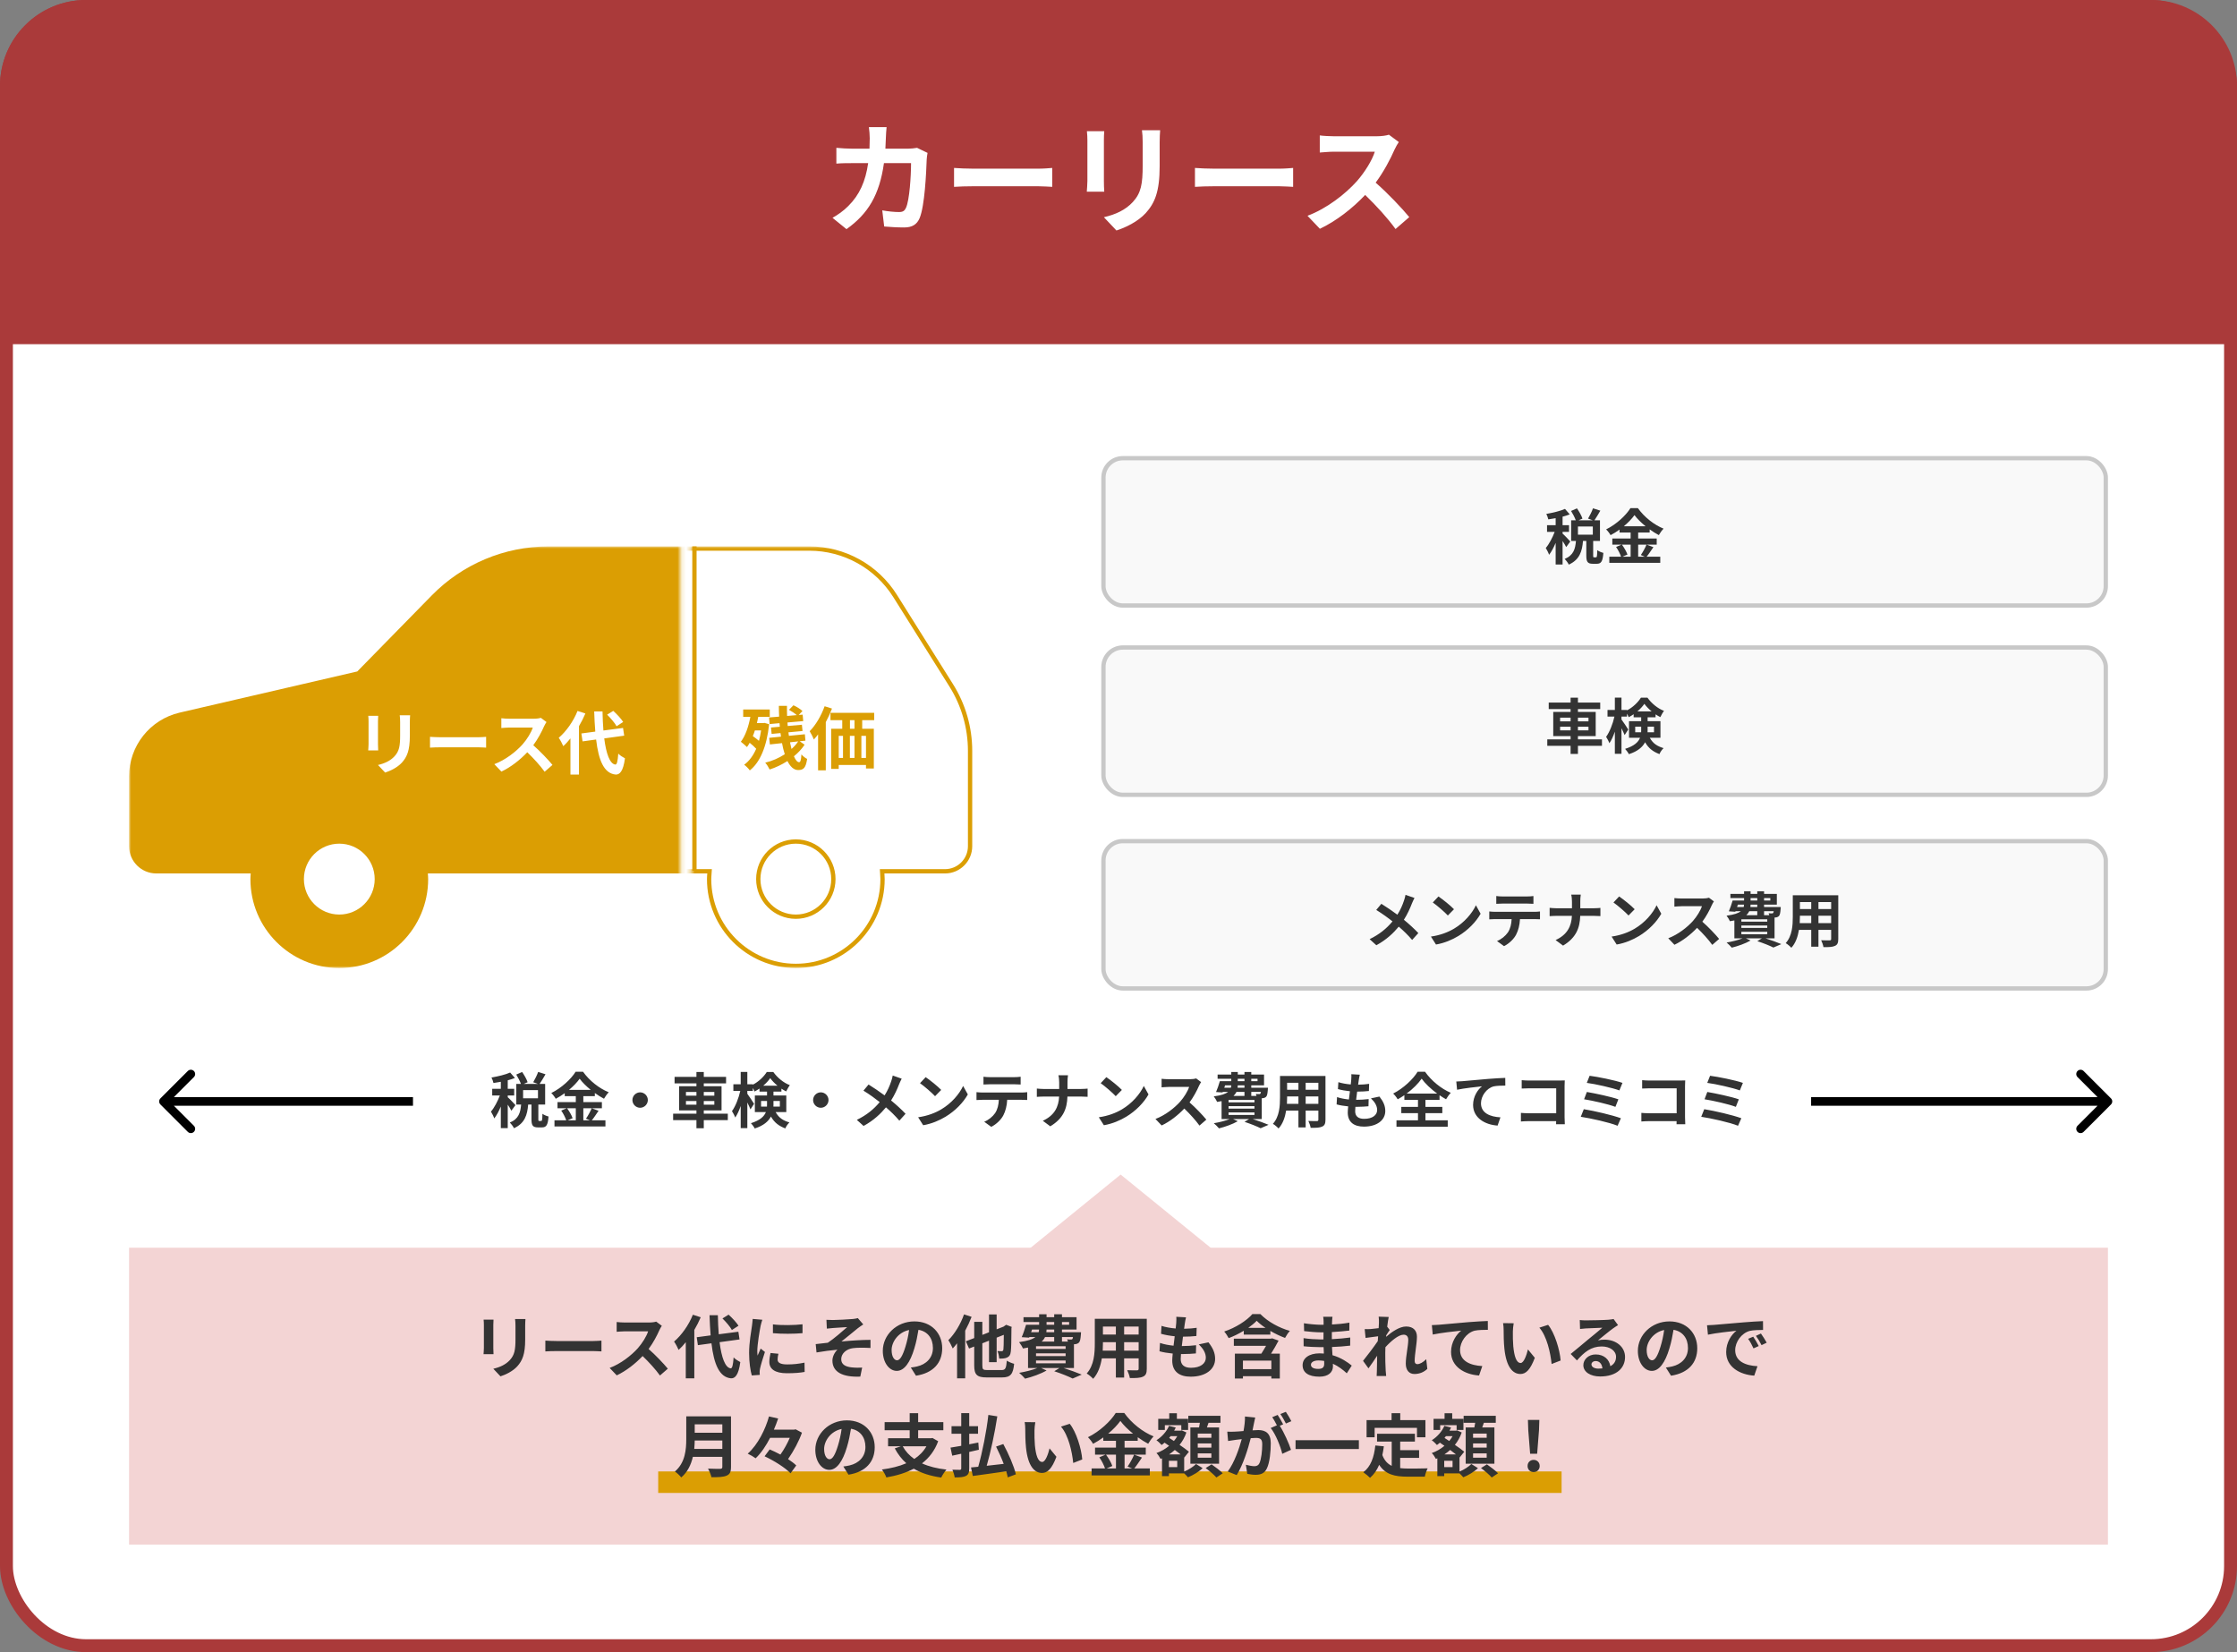 <?xml version="1.0" encoding="UTF-8"?> <svg xmlns="http://www.w3.org/2000/svg" width="520" height="384" viewBox="0 0 520 384" fill="none"><rect x="0" y="0" width="520" height="384" fill="#808080" stroke="none"/><rect x="1.5" y="1.5" width="517" height="381" rx="18.5" fill="white" stroke="#AA3A3A" stroke-width="3"></rect><path d="M0 20C0 8.954 8.954 0 20 0H500C511.046 0 520 8.954 520 20V80H0V20Z" fill="#AA3A3A"></path><path d="M206.093 29.544C206.009 30.188 205.953 31.364 205.925 32.036C205.897 32.904 205.869 33.744 205.813 34.556H211.077C211.777 34.556 212.505 34.472 213.177 34.36L215.613 35.536C215.529 35.984 215.417 36.712 215.417 37.02C215.305 40.044 214.969 47.856 213.765 50.712C213.149 52.14 212.085 52.868 210.153 52.868C208.557 52.868 206.877 52.756 205.533 52.644L205.085 48.892C206.457 49.144 207.913 49.284 209.005 49.284C209.901 49.284 210.293 48.976 210.601 48.304C211.413 46.54 211.777 40.94 211.777 37.916H205.477C204.441 45.308 201.781 49.704 196.769 53.26L193.521 50.628C194.669 49.984 196.069 49.032 197.189 47.884C199.793 45.308 201.193 42.172 201.809 37.916H198.113C197.161 37.916 195.621 37.916 194.417 38.028V34.36C195.593 34.472 197.049 34.556 198.113 34.556H202.117C202.145 33.772 202.173 32.96 202.173 32.12C202.173 31.504 202.089 30.216 201.977 29.544H206.093ZM221.773 39.036C222.781 39.12 224.825 39.204 226.281 39.204H241.317C242.633 39.204 243.865 39.092 244.593 39.036V43.432C243.921 43.404 242.493 43.292 241.317 43.292H226.281C224.685 43.292 222.809 43.348 221.773 43.432V39.036ZM269.681 30.272C269.625 31.056 269.569 31.952 269.569 33.072V38.616C269.569 44.636 268.393 47.24 266.321 49.536C264.473 51.552 261.561 52.924 259.517 53.568L256.605 50.488C259.377 49.844 261.645 48.78 263.325 46.96C265.257 44.86 265.621 42.76 265.621 38.392V33.072C265.621 31.952 265.565 31.056 265.453 30.272H269.681ZM256.689 30.496C256.633 31.14 256.605 31.756 256.605 32.652V42.116C256.605 42.816 256.633 43.908 256.689 44.552H252.629C252.657 44.02 252.769 42.928 252.769 42.088V32.652C252.769 32.12 252.741 31.14 252.657 30.496H256.689ZM277.773 39.036C278.781 39.12 280.825 39.204 282.281 39.204H297.317C298.633 39.204 299.865 39.092 300.593 39.036V43.432C299.921 43.404 298.493 43.292 297.317 43.292H282.281C280.685 43.292 278.809 43.348 277.773 43.432V39.036ZM325.155 33.016C324.931 33.324 324.427 34.192 324.175 34.752C323.223 36.936 321.655 39.932 319.779 42.452C322.551 44.86 325.939 48.444 327.591 50.46L324.399 53.232C322.579 50.712 319.975 47.856 317.343 45.308C314.375 48.444 310.651 51.356 306.815 53.176L303.931 50.152C308.439 48.472 312.779 45.056 315.411 42.116C317.259 40.016 318.967 37.244 319.583 35.256H310.091C308.915 35.256 307.375 35.424 306.787 35.452V31.476C307.543 31.588 309.251 31.672 310.091 31.672H319.975C321.179 31.672 322.299 31.504 322.859 31.308L325.155 33.016Z" fill="white"></path><path d="M490.707 256.707C491.098 256.317 491.098 255.683 490.707 255.293L484.343 248.929C483.953 248.538 483.32 248.538 482.929 248.929C482.539 249.319 482.539 249.953 482.929 250.343L488.586 256L482.929 261.657C482.539 262.047 482.539 262.681 482.929 263.071C483.32 263.462 483.953 263.462 484.343 263.071L490.707 256.707ZM218.168 256V257H490V256V255H218.168V256Z" fill="black"></path><path d="M37.293 255.293C36.902 255.683 36.902 256.317 37.293 256.707L43.657 263.071C44.047 263.462 44.68 263.462 45.071 263.071C45.461 262.681 45.461 262.047 45.071 261.657L39.414 256L45.071 250.343C45.461 249.953 45.461 249.319 45.071 248.929C44.68 248.538 44.047 248.538 43.657 248.929L37.293 255.293ZM211.51 256L211.51 255L38 255L38 256L38 257L211.51 257L211.51 256Z" fill="black"></path><rect x="96" y="244" width="325" height="24" fill="white"></rect><path d="M119.82 256.856L118.868 258.158C118.7 257.794 118.364 257.248 118.028 256.744V262.204H116.418V257.178C115.97 258.256 115.438 259.25 114.892 259.95C114.738 259.474 114.388 258.788 114.122 258.368C114.906 257.458 115.676 255.974 116.194 254.616H114.416V253.062H116.418V251.438C115.83 251.55 115.256 251.648 114.71 251.718C114.626 251.34 114.43 250.78 114.248 250.444C115.788 250.178 117.51 249.772 118.588 249.282L119.694 250.556C119.19 250.752 118.63 250.934 118.028 251.088V253.062H119.526V254.616H118.028V255.022C118.406 255.33 119.554 256.548 119.82 256.856ZM125.056 255.274V253.37H121.598V255.274H125.056ZM125.35 260.538H125.798C126.008 260.538 126.064 260.328 126.092 258.872C126.4 259.124 127.086 259.404 127.506 259.502C127.366 261.504 126.988 262.036 125.98 262.036H125.056C123.81 262.036 123.544 261.546 123.544 260.09V256.73H122.774C122.578 259.138 121.99 261.098 119.47 262.232C119.302 261.826 118.84 261.238 118.504 260.916C120.59 260.062 120.982 258.564 121.136 256.73H120.016V251.928H121.094C120.87 251.298 120.422 250.43 120.002 249.758L121.374 249.156C121.878 249.898 122.438 250.864 122.648 251.536L121.752 251.928H125.042L123.95 251.536C124.342 250.878 124.846 249.87 125.098 249.142L126.806 249.688C126.344 250.5 125.84 251.34 125.434 251.928H126.722V256.73H125.14V260.076C125.14 260.496 125.168 260.538 125.35 260.538ZM133.848 257.584H131.818C132.35 258.298 132.896 259.25 133.106 259.894L131.958 260.384H133.848V257.584ZM132.266 253.314H137.32C136.284 252.474 135.36 251.564 134.744 250.724C134.142 251.564 133.274 252.474 132.266 253.314ZM137.544 257.584L139.14 258.172C138.608 258.942 138.062 259.796 137.572 260.384H140.736V261.812H128.892V260.384H131.622C131.412 259.754 130.95 258.816 130.46 258.13L131.734 257.584H129.592V256.156H133.848V254.77H131.272V254.084C130.614 254.56 129.9 255.008 129.186 255.386C128.976 254.994 128.514 254.392 128.15 254.042C130.53 252.88 132.77 250.78 133.806 249.1H135.528C137.04 251.214 139.294 252.978 141.506 253.874C141.086 254.294 140.708 254.854 140.4 255.372C139.7 255.008 138.972 254.546 138.272 254.042V254.77H135.598V256.156H139.91V257.584H135.598V260.384H137.124L136.214 260.006C136.676 259.348 137.236 258.326 137.544 257.584ZM148.8 253.888C149.78 253.888 150.592 254.7 150.592 255.68C150.592 256.66 149.78 257.472 148.8 257.472C147.82 257.472 147.008 256.66 147.008 255.68C147.008 254.7 147.82 253.888 148.8 253.888ZM159.454 256.758H161.89V255.904H159.454V256.758ZM159.454 253.804V254.658H161.89V253.804H159.454ZM166.048 253.804H163.598V254.658H166.048V253.804ZM166.048 256.758V255.904H163.598V256.758H166.048ZM169.184 258.844V260.342H163.598V262.232H161.89V260.342H156.472V258.844H161.89V258.088H157.858V252.474H161.89V251.802H156.808V250.29H161.89V249.156H163.598V250.29H168.778V251.802H163.598V252.474H167.728V258.088H163.598V258.844H169.184ZM176.912 257.206H178.284C178.298 257.052 178.298 256.884 178.298 256.73V255.89H176.912V257.206ZM181.28 255.89H179.796V256.772C179.796 256.912 179.796 257.066 179.782 257.206H181.28V255.89ZM177.416 252.348H180.734C180.062 251.802 179.46 251.172 179.04 250.584C178.648 251.172 178.074 251.788 177.416 252.348ZM182.778 258.48H180.3C181.112 259.936 182.162 260.468 183.506 260.888C183.128 261.238 182.736 261.784 182.554 262.274C181.168 261.742 180.062 261.028 179.208 259.516C178.62 260.636 177.5 261.63 175.442 262.288C175.288 261.952 174.812 261.322 174.56 261.056C176.702 260.384 177.64 259.474 178.032 258.48H175.47V254.616H178.298V253.72H176.548V253.006C176.17 253.272 175.792 253.496 175.4 253.692C175.302 253.454 175.162 253.16 174.994 252.88V253.552H173.72V254.224C174.098 254.714 175.078 256.212 175.288 256.562L174.448 257.85C174.294 257.444 174.014 256.842 173.72 256.254V262.204H172.18V257.052C171.816 258.102 171.382 259.068 170.906 259.74C170.752 259.292 170.402 258.648 170.15 258.256C170.962 257.15 171.718 255.218 172.082 253.552H170.472V252.012H172.18V249.142H173.72V252.012H174.994V252.11C176.352 251.424 177.57 250.234 178.242 249.156H179.754C180.72 250.5 182.148 251.676 183.604 252.222C183.296 252.614 182.974 253.23 182.75 253.678C182.386 253.496 182.008 253.272 181.644 253.034V253.72H179.796V254.616H182.778V258.48ZM190.8 253.888C191.78 253.888 192.592 254.7 192.592 255.68C192.592 256.66 191.78 257.472 190.8 257.472C189.82 257.472 189.008 256.66 189.008 255.68C189.008 254.7 189.82 253.888 190.8 253.888ZM209.602 250.71C209.42 251.032 209.154 251.648 209.014 251.97C208.594 253.076 207.964 254.49 207.138 255.778C208.37 256.786 209.546 257.864 210.498 258.872L209.056 260.468C208.076 259.32 207.068 258.34 205.948 257.374C204.716 258.858 203.106 260.412 200.74 261.7L199.172 260.286C201.454 259.18 203.106 257.822 204.492 256.156C203.484 255.358 202.14 254.364 200.712 253.496L201.902 252.068C203.022 252.754 204.492 253.762 205.626 254.602C206.34 253.482 206.816 252.376 207.18 251.27C207.306 250.906 207.46 250.346 207.516 249.982L209.602 250.71ZM215.174 250.36C216.154 251.018 217.974 252.474 218.786 253.328L217.358 254.784C216.63 254 214.88 252.474 213.858 251.76L215.174 250.36ZM213.424 259.684C215.608 259.376 217.428 258.662 218.786 257.85C221.18 256.436 223 254.294 223.882 252.404L224.974 254.378C223.91 256.268 222.048 258.2 219.794 259.558C218.38 260.412 216.574 261.196 214.6 261.532L213.424 259.684ZM228.614 250.262C229.076 250.332 229.65 250.36 230.112 250.36H235.74C236.216 250.36 236.776 250.332 237.252 250.262V252.068C236.776 252.04 236.23 252.012 235.74 252.012H230.126C229.636 252.012 229.048 252.04 228.614 252.068V250.262ZM226.99 253.846C227.41 253.888 227.9 253.93 228.334 253.93H237.504C237.798 253.93 238.414 253.902 238.778 253.846V255.666C238.428 255.638 237.896 255.624 237.504 255.624H234.13C234.046 257.066 233.738 258.242 233.234 259.222C232.744 260.188 231.666 261.28 230.42 261.91L228.782 260.72C229.776 260.342 230.756 259.53 231.316 258.718C231.89 257.85 232.128 256.8 232.184 255.624H228.334C227.914 255.624 227.382 255.652 226.99 255.68V253.846ZM246.212 251.564C246.212 251.088 246.156 250.36 246.03 249.926H248.256C248.172 250.36 248.144 251.13 248.144 251.578V253.104H251.294C251.938 253.104 252.526 253.048 252.82 253.02V254.924C252.526 254.91 251.84 254.868 251.28 254.868H248.13C248.046 257.682 247.164 259.978 244.14 261.784L242.404 260.496C245.148 259.25 246.086 257.234 246.198 254.868H242.628C242.012 254.868 241.452 254.91 241.018 254.938V253.006C241.438 253.048 242.012 253.104 242.572 253.104H246.212V251.564ZM257.174 250.36C258.154 251.018 259.974 252.474 260.786 253.328L259.358 254.784C258.63 254 256.88 252.474 255.858 251.76L257.174 250.36ZM255.424 259.684C257.608 259.376 259.428 258.662 260.786 257.85C263.18 256.436 265 254.294 265.882 252.404L266.974 254.378C265.91 256.268 264.048 258.2 261.794 259.558C260.38 260.412 258.574 261.196 256.6 261.532L255.424 259.684ZM279.202 251.508C279.09 251.662 278.838 252.096 278.712 252.376C278.236 253.468 277.452 254.966 276.514 256.226C277.9 257.43 279.594 259.222 280.42 260.23L278.824 261.616C277.914 260.356 276.612 258.928 275.296 257.654C273.812 259.222 271.95 260.678 270.032 261.588L268.59 260.076C270.844 259.236 273.014 257.528 274.33 256.058C275.254 255.008 276.108 253.622 276.416 252.628H271.67C271.082 252.628 270.312 252.712 270.018 252.726V250.738C270.396 250.794 271.25 250.836 271.67 250.836H276.612C277.214 250.836 277.774 250.752 278.054 250.654L279.202 251.508ZM285.586 258.564V259.138H291.606V258.564H285.586ZM289.282 253.79H287.42C287.266 254.126 287.042 254.434 286.734 254.714H289.282V253.79ZM284.774 252.264L284.592 252.81H286.118C286.174 252.642 286.202 252.46 286.202 252.264H284.774ZM287.728 250.738V251.298H289.282V250.738H287.728ZM292.32 250.738H290.864V251.298H292.32V250.738ZM289.282 252.81V252.264H287.728C287.714 252.446 287.7 252.628 287.686 252.81H289.282ZM293.104 253.79H290.864V254.714H292.082C292.04 254.546 291.97 254.378 291.914 254.252C292.236 254.294 292.53 254.308 292.684 254.294C292.81 254.294 292.894 254.294 292.978 254.196C293.034 254.126 293.076 254 293.104 253.79ZM291.606 256.212V255.666H285.586V256.212H291.606ZM291.606 257.668V257.108H285.586V257.668H291.606ZM293.3 260.09H291.186C292.53 260.524 294 261.056 294.882 261.434L293.034 262.232C292.208 261.812 290.752 261.224 289.296 260.748L290.36 260.09H286.622L287.728 260.594C286.566 261.28 284.788 261.91 283.36 262.26C283.094 261.938 282.506 261.35 282.156 261.07C283.458 260.846 284.886 260.496 285.866 260.09H283.962V255.932C283.64 256.002 283.304 256.058 282.926 256.114C282.786 255.764 282.394 255.134 282.142 254.826C283.878 254.602 284.886 254.252 285.46 253.79H284.228L284.186 253.916L282.674 253.818C282.982 253.132 283.318 252.124 283.556 251.298H286.216V250.738H283.038V249.758H286.216V249.156H287.728V249.758H289.282V249.156H290.864V249.758H293.832V252.264H290.864V252.81H294.742C294.742 252.81 294.728 253.09 294.714 253.244C294.644 254.154 294.56 254.658 294.322 254.91C294.112 255.12 293.804 255.232 293.51 255.246C293.454 255.246 293.384 255.26 293.3 255.26V260.09ZM303.506 256.562H306.46V254.84H303.506V256.562ZM299.152 256.562H301.826V254.84H299.194V255.092C299.194 255.54 299.18 256.044 299.152 256.562ZM301.826 251.662H299.194V253.286H301.826V251.662ZM306.46 253.286V251.662H303.506V253.286H306.46ZM308.112 250.08V260.244C308.112 261.14 307.916 261.588 307.356 261.84C306.782 262.12 305.928 262.148 304.668 262.134C304.612 261.686 304.346 260.972 304.136 260.538C304.92 260.58 305.844 260.566 306.096 260.566C306.362 260.566 306.46 260.482 306.46 260.23V258.13H303.506V262.036H301.826V258.13H298.97C298.718 259.656 298.214 261.196 297.206 262.288C296.94 261.98 296.268 261.406 295.89 261.21C297.416 259.53 297.542 257.038 297.542 255.078V250.08H308.112ZM316.092 249.786C315.966 250.29 315.91 250.668 315.854 251.032C315.812 251.27 315.756 251.648 315.7 252.11C316.708 252.096 317.604 252.012 318.262 251.914L318.206 253.58C317.366 253.664 316.596 253.72 315.476 253.72C315.392 254.336 315.308 254.994 315.238 255.624C315.266 255.624 315.308 255.624 315.336 255.624C316.204 255.624 317.24 255.568 318.15 255.456L318.108 257.122C317.324 257.192 316.512 257.248 315.63 257.248C315.448 257.248 315.252 257.248 315.07 257.248C315.042 257.668 315.014 258.018 315.014 258.27C315.014 259.432 315.728 260.048 317.1 260.048C319.06 260.048 320.124 259.152 320.124 258.004C320.124 257.052 319.606 256.156 318.682 255.288L320.656 254.868C321.58 256.044 322.014 257.038 322.014 258.228C322.014 260.342 320.11 261.854 317.044 261.854C314.846 261.854 313.292 260.902 313.292 258.564C313.292 258.228 313.334 257.724 313.39 257.15C312.368 257.052 311.444 256.898 310.702 256.688L310.8 254.994C311.71 255.302 312.648 255.456 313.558 255.554C313.642 254.924 313.726 254.266 313.796 253.636C312.83 253.538 311.836 253.37 311.01 253.132L311.108 251.522C311.92 251.788 312.97 251.97 313.992 252.054C314.034 251.62 314.076 251.242 314.104 250.92C314.146 250.262 314.146 249.982 314.118 249.674L316.092 249.786ZM326.97 254.182H334.082C332.626 253.118 331.282 251.844 330.47 250.71C329.672 251.844 328.426 253.104 326.97 254.182ZM331.352 258.718V260.384H336.532V261.882H324.618V260.384H329.616V258.718H325.738V257.262H329.616V255.652H326.452V254.546C325.948 254.896 325.43 255.218 324.898 255.512C324.688 255.12 324.226 254.518 323.848 254.168C326.242 252.964 328.496 250.808 329.532 249.1H331.254C332.752 251.228 335.034 253.062 337.246 254C336.812 254.448 336.448 254.98 336.14 255.498C335.636 255.218 335.132 254.91 334.628 254.56V255.652H331.352V257.262H335.272V258.718H331.352ZM338.52 251.368C339.08 251.354 339.626 251.326 339.906 251.298C341.068 251.2 343.378 250.99 345.94 250.766C347.382 250.654 348.922 250.556 349.902 250.528L349.916 252.32C349.16 252.334 347.956 252.334 347.214 252.502C345.52 252.95 344.26 254.77 344.26 256.436C344.26 258.732 346.416 259.572 348.782 259.698L348.124 261.616C345.198 261.42 342.426 259.838 342.426 256.814C342.426 254.798 343.56 253.202 344.498 252.488C343.182 252.628 340.326 252.936 338.702 253.286L338.52 251.368ZM353.724 251.06C354.242 251.116 354.97 251.144 355.446 251.144H362.502C362.908 251.144 363.496 251.13 363.734 251.116C363.72 251.438 363.692 251.998 363.692 252.404V259.656C363.692 260.146 363.72 260.888 363.748 261.308H361.718C361.732 261.084 361.732 260.846 361.732 260.58H355.348C354.802 260.58 354.004 260.622 353.542 260.664V258.662C354.032 258.704 354.662 258.746 355.292 258.746H361.746V252.95H355.46C354.872 252.95 354.116 252.978 353.724 253.006V251.06ZM369.516 250.038C371.35 250.262 375.382 251.074 377.146 251.69L376.432 253.44C374.808 252.838 370.832 251.942 368.858 251.69L369.516 250.038ZM368.872 253.804C370.874 254.14 374.43 254.896 376.194 255.512L375.508 257.262C373.898 256.646 370.314 255.834 368.228 255.498L368.872 253.804ZM368.158 257.808C370.552 258.186 374.864 259.194 376.782 259.908L376.012 261.658C374.122 260.874 369.698 259.908 367.458 259.572L368.158 257.808ZM381.724 251.06C382.242 251.116 382.97 251.144 383.446 251.144H390.502C390.908 251.144 391.496 251.13 391.734 251.116C391.72 251.438 391.692 251.998 391.692 252.404V259.656C391.692 260.146 391.72 260.888 391.748 261.308H389.718C389.732 261.084 389.732 260.846 389.732 260.58H383.348C382.802 260.58 382.004 260.622 381.542 260.664V258.662C382.032 258.704 382.662 258.746 383.292 258.746H389.746V252.95H383.46C382.872 252.95 382.116 252.978 381.724 253.006V251.06ZM397.516 250.038C399.35 250.262 403.382 251.074 405.146 251.69L404.432 253.44C402.808 252.838 398.832 251.942 396.858 251.69L397.516 250.038ZM396.872 253.804C398.874 254.14 402.43 254.896 404.194 255.512L403.508 257.262C401.898 256.646 398.314 255.834 396.228 255.498L396.872 253.804ZM396.158 257.808C398.552 258.186 402.864 259.194 404.782 259.908L404.012 261.658C402.122 260.874 397.698 259.908 395.458 259.572L396.158 257.808Z" fill="#333333"></path><rect x="256.5" y="106.5" width="233" height="34.239" rx="4.5" fill="#F9F9F9" stroke="#C8C8C8"></rect><rect x="256.5" y="150.5" width="233" height="34.239" rx="4.5" fill="#F9F9F9" stroke="#C8C8C8"></rect><rect x="256.5" y="195.5" width="233" height="34.239" rx="4.5" fill="#F9F9F9" stroke="#C8C8C8"></rect><path d="M365.02 125.856L364.068 127.158C363.9 126.794 363.564 126.248 363.228 125.744V131.204H361.618V126.178C361.17 127.256 360.638 128.25 360.092 128.95C359.938 128.474 359.588 127.788 359.322 127.368C360.106 126.458 360.876 124.974 361.394 123.616H359.616V122.062H361.618V120.438C361.03 120.55 360.456 120.648 359.91 120.718C359.826 120.34 359.63 119.78 359.448 119.444C360.988 119.178 362.71 118.772 363.788 118.282L364.894 119.556C364.39 119.752 363.83 119.934 363.228 120.088V122.062H364.726V123.616H363.228V124.022C363.606 124.33 364.754 125.548 365.02 125.856ZM370.256 124.274V122.37H366.798V124.274H370.256ZM370.55 129.538H370.998C371.208 129.538 371.264 129.328 371.292 127.872C371.6 128.124 372.286 128.404 372.706 128.502C372.566 130.504 372.188 131.036 371.18 131.036H370.256C369.01 131.036 368.744 130.546 368.744 129.09V125.73H367.974C367.778 128.138 367.19 130.098 364.67 131.232C364.502 130.826 364.04 130.238 363.704 129.916C365.79 129.062 366.182 127.564 366.336 125.73H365.216V120.928H366.294C366.07 120.298 365.622 119.43 365.202 118.758L366.574 118.156C367.078 118.898 367.638 119.864 367.848 120.536L366.952 120.928H370.242L369.15 120.536C369.542 119.878 370.046 118.87 370.298 118.142L372.006 118.688C371.544 119.5 371.04 120.34 370.634 120.928H371.922V125.73H370.34V129.076C370.34 129.496 370.368 129.538 370.55 129.538ZM379.048 126.584H377.018C377.55 127.298 378.096 128.25 378.306 128.894L377.158 129.384H379.048V126.584ZM377.466 122.314H382.52C381.484 121.474 380.56 120.564 379.944 119.724C379.342 120.564 378.474 121.474 377.466 122.314ZM382.744 126.584L384.34 127.172C383.808 127.942 383.262 128.796 382.772 129.384H385.936V130.812H374.092V129.384H376.822C376.612 128.754 376.15 127.816 375.66 127.13L376.934 126.584H374.792V125.156H379.048V123.77H376.472V123.084C375.814 123.56 375.1 124.008 374.386 124.386C374.176 123.994 373.714 123.392 373.35 123.042C375.73 121.88 377.97 119.78 379.006 118.1H380.728C382.24 120.214 384.494 121.978 386.706 122.874C386.286 123.294 385.908 123.854 385.6 124.372C384.9 124.008 384.172 123.546 383.472 123.042V123.77H380.798V125.156H385.11V126.584H380.798V129.384H382.324L381.414 129.006C381.876 128.348 382.436 127.326 382.744 126.584Z" fill="#333333"></path><path d="M362.654 169.758H365.09V168.904H362.654V169.758ZM362.654 166.804V167.658H365.09V166.804H362.654ZM369.248 166.804H366.798V167.658H369.248V166.804ZM369.248 169.758V168.904H366.798V169.758H369.248ZM372.384 171.844V173.342H366.798V175.232H365.09V173.342H359.672V171.844H365.09V171.088H361.058V165.474H365.09V164.802H360.008V163.29H365.09V162.156H366.798V163.29H371.978V164.802H366.798V165.474H370.928V171.088H366.798V171.844H372.384ZM380.112 170.206H381.484C381.498 170.052 381.498 169.884 381.498 169.73V168.89H380.112V170.206ZM384.48 168.89H382.996V169.772C382.996 169.912 382.996 170.066 382.982 170.206H384.48V168.89ZM380.616 165.348H383.934C383.262 164.802 382.66 164.172 382.24 163.584C381.848 164.172 381.274 164.788 380.616 165.348ZM385.978 171.48H383.5C384.312 172.936 385.362 173.468 386.706 173.888C386.328 174.238 385.936 174.784 385.754 175.274C384.368 174.742 383.262 174.028 382.408 172.516C381.82 173.636 380.7 174.63 378.642 175.288C378.488 174.952 378.012 174.322 377.76 174.056C379.902 173.384 380.84 172.474 381.232 171.48H378.67V167.616H381.498V166.72H379.748V166.006C379.37 166.272 378.992 166.496 378.6 166.692C378.502 166.454 378.362 166.16 378.194 165.88V166.552H376.92V167.224C377.298 167.714 378.278 169.212 378.488 169.562L377.648 170.85C377.494 170.444 377.214 169.842 376.92 169.254V175.204H375.38V170.052C375.016 171.102 374.582 172.068 374.106 172.74C373.952 172.292 373.602 171.648 373.35 171.256C374.162 170.15 374.918 168.218 375.282 166.552H373.672V165.012H375.38V162.142H376.92V165.012H378.194V165.11C379.552 164.424 380.77 163.234 381.442 162.156H382.954C383.92 163.5 385.348 164.676 386.804 165.222C386.496 165.614 386.174 166.23 385.95 166.678C385.586 166.496 385.208 166.272 384.844 166.034V166.72H382.996V167.616H385.978V171.48Z" fill="#333333"></path><path d="M328.802 208.71C328.62 209.032 328.354 209.648 328.214 209.97C327.794 211.076 327.164 212.49 326.338 213.778C327.57 214.786 328.746 215.864 329.698 216.872L328.256 218.468C327.276 217.32 326.268 216.34 325.148 215.374C323.916 216.858 322.306 218.412 319.94 219.7L318.372 218.286C320.654 217.18 322.306 215.822 323.692 214.156C322.684 213.358 321.34 212.364 319.912 211.496L321.102 210.068C322.222 210.754 323.692 211.762 324.826 212.602C325.54 211.482 326.016 210.376 326.38 209.27C326.506 208.906 326.66 208.346 326.716 207.982L328.802 208.71ZM334.374 208.36C335.354 209.018 337.174 210.474 337.986 211.328L336.558 212.784C335.83 212 334.08 210.474 333.058 209.76L334.374 208.36ZM332.624 217.684C334.808 217.376 336.628 216.662 337.986 215.85C340.38 214.436 342.2 212.294 343.082 210.404L344.174 212.378C343.11 214.268 341.248 216.2 338.994 217.558C337.58 218.412 335.774 219.196 333.8 219.532L332.624 217.684ZM347.814 208.262C348.276 208.332 348.85 208.36 349.312 208.36H354.94C355.416 208.36 355.976 208.332 356.452 208.262V210.068C355.976 210.04 355.43 210.012 354.94 210.012H349.326C348.836 210.012 348.248 210.04 347.814 210.068V208.262ZM346.19 211.846C346.61 211.888 347.1 211.93 347.534 211.93H356.704C356.998 211.93 357.614 211.902 357.978 211.846V213.666C357.628 213.638 357.096 213.624 356.704 213.624H353.33C353.246 215.066 352.938 216.242 352.434 217.222C351.944 218.188 350.866 219.28 349.62 219.91L347.982 218.72C348.976 218.342 349.956 217.53 350.516 216.718C351.09 215.85 351.328 214.8 351.384 213.624H347.534C347.114 213.624 346.582 213.652 346.19 213.68V211.846ZM365.412 209.564C365.412 209.088 365.356 208.36 365.23 207.926H367.456C367.372 208.36 367.344 209.13 367.344 209.578V211.104H370.494C371.138 211.104 371.726 211.048 372.02 211.02V212.924C371.726 212.91 371.04 212.868 370.48 212.868H367.33C367.246 215.682 366.364 217.978 363.34 219.784L361.604 218.496C364.348 217.25 365.286 215.234 365.398 212.868H361.828C361.212 212.868 360.652 212.91 360.218 212.938V211.006C360.638 211.048 361.212 211.104 361.772 211.104H365.412V209.564ZM376.374 208.36C377.354 209.018 379.174 210.474 379.986 211.328L378.558 212.784C377.83 212 376.08 210.474 375.058 209.76L376.374 208.36ZM374.624 217.684C376.808 217.376 378.628 216.662 379.986 215.85C382.38 214.436 384.2 212.294 385.082 210.404L386.174 212.378C385.11 214.268 383.248 216.2 380.994 217.558C379.58 218.412 377.774 219.196 375.8 219.532L374.624 217.684ZM398.403 209.508C398.291 209.662 398.039 210.096 397.913 210.376C397.437 211.468 396.653 212.966 395.715 214.226C397.101 215.43 398.795 217.222 399.621 218.23L398.025 219.616C397.115 218.356 395.813 216.928 394.497 215.654C393.013 217.222 391.151 218.678 389.233 219.588L387.791 218.076C390.045 217.236 392.215 215.528 393.531 214.058C394.455 213.008 395.309 211.622 395.617 210.628H390.871C390.283 210.628 389.513 210.712 389.219 210.726V208.738C389.597 208.794 390.451 208.836 390.871 208.836H395.813C396.415 208.836 396.975 208.752 397.255 208.654L398.403 209.508ZM404.787 216.564V217.138H410.807V216.564H404.787ZM408.483 211.79H406.621C406.467 212.126 406.243 212.434 405.935 212.714H408.483V211.79ZM403.975 210.264L403.793 210.81H405.319C405.375 210.642 405.403 210.46 405.403 210.264H403.975ZM406.929 208.738V209.298H408.483V208.738H406.929ZM411.521 208.738H410.065V209.298H411.521V208.738ZM408.483 210.81V210.264H406.929C406.915 210.446 406.901 210.628 406.887 210.81H408.483ZM412.305 211.79H410.065V212.714H411.283C411.241 212.546 411.171 212.378 411.115 212.252C411.437 212.294 411.731 212.308 411.885 212.294C412.011 212.294 412.095 212.294 412.179 212.196C412.235 212.126 412.277 212 412.305 211.79ZM410.807 214.212V213.666H404.787V214.212H410.807ZM410.807 215.668V215.108H404.787V215.668H410.807ZM412.501 218.09H410.387C411.731 218.524 413.201 219.056 414.083 219.434L412.235 220.232C411.409 219.812 409.953 219.224 408.497 218.748L409.561 218.09H405.823L406.929 218.594C405.767 219.28 403.989 219.91 402.561 220.26C402.295 219.938 401.707 219.35 401.357 219.07C402.659 218.846 404.087 218.496 405.067 218.09H403.163V213.932C402.841 214.002 402.505 214.058 402.127 214.114C401.987 213.764 401.595 213.134 401.343 212.826C403.079 212.602 404.087 212.252 404.661 211.79H403.429L403.387 211.916L401.875 211.818C402.183 211.132 402.519 210.124 402.757 209.298H405.417V208.738H402.239V207.758H405.417V207.156H406.929V207.758H408.483V207.156H410.065V207.758H413.033V210.264H410.065V210.81H413.943C413.943 210.81 413.929 211.09 413.915 211.244C413.845 212.154 413.761 212.658 413.523 212.91C413.313 213.12 413.005 213.232 412.711 213.246C412.655 213.246 412.585 213.26 412.501 213.26V218.09ZM422.707 214.562H425.661V212.84H422.707V214.562ZM418.353 214.562H421.027V212.84H418.395V213.092C418.395 213.54 418.381 214.044 418.353 214.562ZM421.027 209.662H418.395V211.286H421.027V209.662ZM425.661 211.286V209.662H422.707V211.286H425.661ZM427.313 208.08V218.244C427.313 219.14 427.117 219.588 426.557 219.84C425.983 220.12 425.129 220.148 423.869 220.134C423.813 219.686 423.547 218.972 423.337 218.538C424.121 218.58 425.045 218.566 425.297 218.566C425.563 218.566 425.661 218.482 425.661 218.23V216.13H422.707V220.036H421.027V216.13H418.171C417.919 217.656 417.415 219.196 416.407 220.288C416.141 219.98 415.469 219.406 415.091 219.21C416.617 217.53 416.743 215.038 416.743 213.078V208.08H427.313Z" fill="#333333"></path><mask id="mask0_130_209" style="mask-type:alpha" maskUnits="userSpaceOnUse" x="160" y="127" width="79" height="98"><rect width="77.897" height="98" transform="matrix(-1 0 0 1 238.564 127)" fill="#D9D9D9"></rect></mask><g mask="url(#mask0_130_209)"><path d="M127.481 127.5H188.134C196.233 127.5 203.768 131.664 208.082 138.531L221.106 159.277C223.977 163.849 225.5 169.13 225.5 174.526V196.677C225.5 199.896 222.888 202.513 219.669 202.513H205.053L205.087 203.046C205.116 203.494 205.149 203.905 205.149 204.325C205.149 215.468 196.128 224.5 184.993 224.5C173.865 224.5 164.838 215.467 164.838 204.325C164.838 203.906 164.878 203.504 164.907 203.046L164.942 202.513H98.924L98.958 203.046C98.988 203.504 99.027 203.906 99.027 204.325C99.027 215.468 90 224.5 78.872 224.5C67.737 224.5 58.709 215.467 58.709 204.325C58.709 203.906 58.749 203.504 58.778 203.046L58.813 202.513H36.331C33.112 202.513 30.5 199.896 30.5 196.677V180.45C30.5 173.82 34.924 168.037 41.261 166.274L41.88 166.116L83.163 156.551L83.305 156.518L83.407 156.413L100.717 138.747C107.764 131.553 117.412 127.5 127.481 127.5ZM78.872 195.59C74.048 195.59 70.144 199.501 70.144 204.325C70.144 209.145 74.047 213.064 78.872 213.064C83.689 213.064 87.601 209.145 87.601 204.325C87.6 199.501 83.689 195.59 78.872 195.59ZM184.993 195.59C180.177 195.59 176.266 199.501 176.266 204.325C176.266 209.145 180.176 213.064 184.993 213.064C189.818 213.064 193.722 209.145 193.722 204.325C193.722 199.501 189.817 195.59 184.993 195.59Z" fill="white" stroke="#DB9E03"></path></g><mask id="mask1_130_209" style="mask-type:alpha" maskUnits="userSpaceOnUse" x="30" y="127" width="129" height="98"><rect x="30" y="127" width="128.154" height="98" fill="#D9D9D9"></rect></mask><g mask="url(#mask1_130_209)"><path d="M221.53 159.011L208.506 138.266C204.1 131.253 196.405 127 188.134 127H127.481C117.278 127 107.5 131.107 100.359 138.397L83.05 156.063L41.767 165.629C34.874 167.229 30 173.374 30 180.45V196.676C30 200.172 32.835 203.013 36.331 203.013H58.28C58.252 203.45 58.209 203.884 58.209 204.325C58.209 215.744 67.46 225 78.872 225C90.277 225 99.528 215.744 99.528 204.325C99.528 203.884 99.485 203.45 99.457 203.013H164.409C164.38 203.45 164.338 203.884 164.338 204.325C164.338 215.744 173.589 225 184.994 225C196.405 225 205.649 215.744 205.649 204.325C205.649 203.884 205.614 203.45 205.586 203.013H219.669C223.165 203.013 226 200.172 226 196.676V174.526C226 169.036 224.451 163.663 221.53 159.011ZM78.872 212.565C74.325 212.565 70.644 208.87 70.644 204.325C70.644 199.777 74.325 196.089 78.872 196.089C83.412 196.089 87.1 199.777 87.1 204.325C87.1 208.87 83.412 212.565 78.872 212.565ZM184.994 212.565C180.453 212.565 176.765 208.87 176.765 204.325C176.765 199.777 180.453 196.089 184.994 196.089C189.541 196.089 193.222 199.777 193.222 204.325C193.222 208.87 189.541 212.565 184.994 212.565Z" fill="#DB9E03"></path></g><line x1="161.423" y1="202.385" x2="161.423" y2="127" stroke="#DB9E03"></line><path d="M95.335 166.251C95.303 166.699 95.271 167.211 95.271 167.851V171.019C95.271 174.459 94.599 175.947 93.415 177.259C92.359 178.411 90.695 179.195 89.527 179.563L87.863 177.803C89.447 177.435 90.743 176.827 91.703 175.787C92.807 174.587 93.015 173.387 93.015 170.891V167.851C93.015 167.211 92.983 166.699 92.919 166.251H95.335ZM87.911 166.379C87.879 166.747 87.863 167.099 87.863 167.611V173.019C87.863 173.419 87.879 174.043 87.911 174.411H85.591C85.607 174.107 85.671 173.483 85.671 173.003V167.611C85.671 167.307 85.655 166.747 85.607 166.379H87.911ZM99.959 171.259C100.535 171.307 101.703 171.355 102.535 171.355H111.127C111.879 171.355 112.583 171.291 112.999 171.259V173.771C112.615 173.755 111.799 173.691 111.127 173.691H102.535C101.623 173.691 100.551 173.723 99.959 173.771V171.259ZM127.034 167.819C126.906 167.995 126.618 168.491 126.474 168.811C125.93 170.059 125.034 171.771 123.962 173.211C125.546 174.587 127.482 176.635 128.426 177.787L126.602 179.371C125.562 177.931 124.074 176.299 122.57 174.843C120.874 176.635 118.746 178.299 116.554 179.339L114.906 177.611C117.482 176.651 119.962 174.699 121.466 173.019C122.522 171.819 123.498 170.235 123.85 169.099H118.426C117.754 169.099 116.874 169.195 116.538 169.211V166.939C116.97 167.003 117.946 167.051 118.426 167.051H124.074C124.762 167.051 125.402 166.955 125.722 166.843L127.034 167.819ZM144.858 167.803L143.322 168.795C142.922 168.043 141.962 166.923 141.13 166.107L142.554 165.227C143.402 165.995 144.394 167.051 144.858 167.803ZM134.25 165.243L136.074 165.835C135.658 166.811 135.162 167.803 134.586 168.779V180.027H132.602V171.627C132.058 172.299 131.514 172.907 130.938 173.419C130.762 172.971 130.218 171.947 129.882 171.483C131.61 170.011 133.29 167.659 134.25 165.243ZM145.098 170.987L140.458 171.627C140.906 175.179 141.754 177.547 143.034 177.707C143.402 177.739 143.594 176.939 143.722 175.163C144.074 175.579 144.922 176.059 145.274 176.251C144.874 179.339 144.01 180.075 143.114 180.027C140.41 179.771 139.146 176.763 138.57 171.883L135.418 172.315L135.146 170.475L138.378 170.043C138.266 168.603 138.17 167.035 138.122 165.355H140.058C140.09 166.923 140.154 168.427 140.266 169.787L144.826 169.195L145.098 170.987Z" fill="white"></path><path d="M176.919 169.763H175.479C175.335 170.227 175.175 170.675 174.999 171.091C175.479 171.427 175.991 171.811 176.423 172.195C176.631 171.443 176.791 170.627 176.919 169.763ZM177.703 168.019L178.791 168.323C178.231 173.571 176.647 177.219 174.295 179.059C174.023 178.659 173.367 178.003 172.983 177.747C174.151 176.899 175.079 175.651 175.783 174.035C175.367 173.571 174.807 173.075 174.263 172.643C174.071 173.011 173.863 173.331 173.639 173.635C173.335 173.331 172.615 172.691 172.215 172.403C173.271 171.027 173.991 168.915 174.423 166.627H172.759V164.899H178.935V166.627H176.247C176.167 167.107 176.055 167.603 175.943 168.067H177.399L177.703 168.019ZM185.543 172.323L183.639 172.531C183.751 173.091 183.863 173.603 183.991 174.083C184.615 173.539 185.127 172.947 185.543 172.323ZM185.895 172.291L187.031 173.091C186.407 174.035 185.559 174.963 184.551 175.779C184.919 176.643 185.335 177.155 185.751 177.155C186.055 177.155 186.215 176.707 186.295 175.347C186.663 175.779 187.207 176.195 187.623 176.387C187.319 178.419 186.823 178.979 185.543 178.979C184.519 178.979 183.687 178.179 183.047 176.883C181.751 177.715 180.327 178.403 178.903 178.851C178.679 178.387 178.279 177.699 177.879 177.267C179.479 176.883 181.063 176.195 182.423 175.299C182.167 174.531 181.959 173.651 181.783 172.723L178.967 173.027L178.807 171.491L181.543 171.219C181.495 170.947 181.463 170.659 181.431 170.387L179.367 170.579L179.223 169.091L181.271 168.915C181.239 168.643 181.223 168.371 181.207 168.083L178.903 168.291L178.775 166.755L181.111 166.563C181.079 165.715 181.047 164.883 181.047 164.051H182.935C182.919 164.835 182.935 165.619 182.967 166.403L185.207 166.211C184.743 165.795 184.007 165.299 183.399 164.979L184.439 163.923C185.191 164.259 186.087 164.819 186.535 165.267L185.671 166.179L186.583 166.099L186.711 167.603L183.047 167.923C183.063 168.195 183.095 168.467 183.111 168.739L186.407 168.451L186.551 169.907L183.271 170.211C183.319 170.483 183.351 170.771 183.383 171.027L187.095 170.659L187.223 172.147L185.895 172.291ZM191.687 164.147L193.399 164.691C192.999 165.747 192.503 166.819 191.959 167.843V179.043H190.167V170.691C189.847 171.123 189.527 171.523 189.191 171.875C189.015 171.427 188.519 170.419 188.215 169.955C189.591 168.563 190.903 166.355 191.687 164.147ZM198.631 169.379V167.379H197.575V169.379H198.631ZM201.303 176.163V171.027H200.231V176.163H201.303ZM194.967 171.027V176.163H195.959V171.027H194.967ZM198.631 171.027H197.559V176.163H198.631V171.027ZM203.207 167.379H200.423V169.379H203.127V178.611H201.303V177.795H194.967V178.707H193.207V169.379H195.783V167.379H193.047V165.683H203.207V167.379Z" fill="#DB9E03"></path><rect x="30" y="290" width="460" height="69" fill="#F3D4D4"></rect><line x1="153" y1="344.5" x2="363" y2="344.5" stroke="#DB9E03" stroke-width="5"></line><path d="M122.145 306.584C122.113 307.032 122.081 307.544 122.081 308.184V311.352C122.081 314.792 121.409 316.28 120.225 317.592C119.169 318.744 117.505 319.528 116.337 319.896L114.673 318.136C116.257 317.768 117.553 317.16 118.513 316.12C119.617 314.92 119.825 313.72 119.825 311.224V308.184C119.825 307.544 119.793 307.032 119.729 306.584H122.145ZM114.721 306.712C114.689 307.08 114.673 307.432 114.673 307.944V313.352C114.673 313.752 114.689 314.376 114.721 314.744H112.401C112.417 314.44 112.481 313.816 112.481 313.336V307.944C112.481 307.64 112.465 307.08 112.417 306.712H114.721ZM126.769 311.592C127.345 311.64 128.513 311.688 129.345 311.688H137.937C138.689 311.688 139.393 311.624 139.809 311.592V314.104C139.425 314.088 138.609 314.024 137.937 314.024H129.345C128.433 314.024 127.361 314.056 126.769 314.104V311.592ZM153.844 308.152C153.716 308.328 153.428 308.824 153.284 309.144C152.74 310.392 151.844 312.104 150.772 313.544C152.356 314.92 154.292 316.968 155.236 318.12L153.412 319.704C152.372 318.264 150.884 316.632 149.38 315.176C147.684 316.968 145.556 318.632 143.364 319.672L141.716 317.944C144.292 316.984 146.772 315.032 148.276 313.352C149.332 312.152 150.308 310.568 150.66 309.432H145.236C144.564 309.432 143.684 309.528 143.348 309.544V307.272C143.78 307.336 144.756 307.384 145.236 307.384H150.884C151.572 307.384 152.212 307.288 152.532 307.176L153.844 308.152ZM171.668 308.136L170.132 309.128C169.732 308.376 168.772 307.256 167.94 306.44L169.364 305.56C170.212 306.328 171.204 307.384 171.668 308.136ZM161.06 305.576L162.884 306.168C162.468 307.144 161.972 308.136 161.396 309.112V320.36H159.412V311.96C158.868 312.632 158.324 313.24 157.748 313.752C157.572 313.304 157.028 312.28 156.692 311.816C158.42 310.344 160.1 307.992 161.06 305.576ZM171.908 311.32L167.268 311.96C167.716 315.512 168.564 317.88 169.844 318.04C170.212 318.072 170.404 317.272 170.532 315.496C170.884 315.912 171.732 316.392 172.084 316.584C171.684 319.672 170.82 320.408 169.924 320.36C167.22 320.104 165.956 317.096 165.38 312.216L162.228 312.648L161.956 310.808L165.188 310.376C165.076 308.936 164.98 307.368 164.932 305.688H166.868C166.9 307.256 166.964 308.76 167.076 310.12L171.636 309.528L171.908 311.32ZM179.668 307.816C181.636 308.088 184.82 308.008 186.548 307.8V309.864C184.58 310.04 181.684 310.056 179.668 309.864V307.816ZM180.948 314.648C180.82 315.176 180.756 315.56 180.756 315.992C180.756 316.696 181.364 317.128 182.996 317.128C184.42 317.128 185.604 317 187.012 316.712L187.044 318.872C186.004 319.064 184.724 319.176 182.916 319.176C180.164 319.176 178.836 318.2 178.836 316.552C178.836 315.928 178.932 315.288 179.108 314.472L180.948 314.648ZM177.204 306.744C177.076 307.08 176.868 307.88 176.804 308.168C176.596 309.24 176.036 312.44 176.036 314.04C176.036 314.344 176.052 314.76 176.1 315.08C176.34 314.536 176.596 313.976 176.82 313.448L177.812 314.232C177.364 315.56 176.836 317.304 176.66 318.152C176.612 318.392 176.58 318.744 176.58 318.904C176.58 319.08 176.596 319.336 176.612 319.56L174.756 319.688C174.436 318.584 174.132 316.632 174.132 314.456C174.132 312.056 174.628 309.352 174.804 308.12C174.852 307.672 174.948 307.064 174.964 306.552L177.204 306.744ZM192.108 306.76C192.62 306.792 193.084 306.808 193.628 306.808C194.316 306.808 197.324 306.664 198.3 306.568C198.812 306.504 199.18 306.44 199.404 306.36L200.668 307.832C200.332 308.056 199.74 308.44 199.404 308.712C198.268 309.624 196.7 310.952 195.596 311.8C197.74 311.592 200.396 311.416 202.348 311.416V313.304C200.812 313.224 199.212 313.208 198.236 313.352C196.764 313.544 195.548 314.584 195.548 315.896C195.548 317.16 196.54 317.656 197.964 317.816C198.86 317.912 199.804 317.912 200.412 317.864L199.98 319.96C195.884 320.136 193.5 318.904 193.5 316.232C193.5 315.256 194.06 314.264 194.668 313.704C193.196 313.832 191.404 314.072 189.804 314.344L189.612 312.408C190.46 312.328 191.58 312.184 192.428 312.088C193.852 311.16 195.932 309.336 196.924 308.456C196.267 308.504 194.3 308.6 193.644 308.664C193.244 308.696 192.716 308.744 192.204 308.808L192.108 306.76ZM219.02 313.368C219.02 316.744 216.956 319.128 212.924 319.752L211.724 317.848C212.332 317.784 212.78 317.688 213.212 317.592C215.26 317.112 216.86 315.64 216.86 313.304C216.86 311.096 215.66 309.448 213.5 309.08C213.276 310.44 213.003 311.912 212.54 313.416C211.58 316.648 210.204 318.632 208.46 318.632C206.684 318.632 205.212 316.68 205.212 313.976C205.212 310.28 208.411 307.128 212.556 307.128C216.524 307.128 219.02 309.88 219.02 313.368ZM207.26 313.768C207.26 315.384 207.9 316.168 208.524 316.168C209.196 316.168 209.82 315.16 210.476 313C210.844 311.816 211.148 310.456 211.324 309.128C208.684 309.672 207.26 312.008 207.26 313.768ZM224.092 305.496L225.852 306.072C225.436 307.144 224.924 308.248 224.364 309.288V320.36H222.476V312.216C222.14 312.664 221.804 313.064 221.468 313.416C221.292 312.984 220.764 311.944 220.444 311.496C221.9 310.056 223.292 307.784 224.092 305.496ZM229.548 318.44H232.78C233.724 318.44 233.884 318.056 234.044 316.248C234.46 316.536 235.228 316.856 235.74 316.984C235.5 319.352 234.94 320.152 232.924 320.152H229.388C227.1 320.152 226.46 319.528 226.46 317.336V312.968L225.26 313.432L224.524 311.752L226.46 311V307.224H228.348V310.264L229.9 309.656V305.512H231.676V308.968L233.276 308.344L233.884 307.912L235.18 308.408L235.116 308.696C235.1 311.48 235.068 313.4 234.972 314.104C234.892 314.904 234.604 315.32 234.06 315.544C233.596 315.768 232.828 315.784 232.268 315.768C232.236 315.24 232.076 314.44 231.852 314.024C232.204 314.04 232.652 314.056 232.828 314.056C233.052 314.056 233.164 313.992 233.244 313.672C233.292 313.4 233.324 312.344 233.34 310.248L231.676 310.904V316.6H229.9V311.608L228.348 312.216V317.336C228.348 318.296 228.508 318.44 229.548 318.44ZM240.828 316.216V316.872H247.708V316.216H240.828ZM245.052 310.76H242.924C242.748 311.144 242.492 311.496 242.14 311.816H245.052V310.76ZM239.9 309.016L239.692 309.64H241.436C241.5 309.448 241.532 309.24 241.532 309.016H239.9ZM243.276 307.272V307.912H245.052V307.272H243.276ZM248.524 307.272H246.86V307.912H248.524V307.272ZM245.052 309.64V309.016H243.276C243.26 309.224 243.244 309.432 243.228 309.64H245.052ZM249.42 310.76H246.86V311.816H248.252C248.204 311.624 248.124 311.432 248.06 311.288C248.428 311.336 248.764 311.352 248.94 311.336C249.084 311.336 249.18 311.336 249.276 311.224C249.34 311.144 249.388 311 249.42 310.76ZM247.708 313.528V312.904H240.828V313.528H247.708ZM247.708 315.192V314.552H240.828V315.192H247.708ZM249.644 317.96H247.228C248.764 318.456 250.444 319.064 251.452 319.496L249.34 320.408C248.396 319.928 246.732 319.256 245.068 318.712L246.284 317.96H242.012L243.276 318.536C241.948 319.32 239.916 320.04 238.284 320.44C237.98 320.072 237.308 319.4 236.908 319.08C238.396 318.824 240.028 318.424 241.148 317.96H238.972V313.208C238.604 313.288 238.22 313.352 237.788 313.416C237.628 313.016 237.18 312.296 236.892 311.944C238.876 311.688 240.028 311.288 240.684 310.76H239.276L239.228 310.904L237.5 310.792C237.852 310.008 238.236 308.856 238.508 307.912H241.548V307.272H237.916V306.152H241.548V305.464H243.276V306.152H245.052V305.464H246.86V306.152H250.252V309.016H246.86V309.64H251.292C251.292 309.64 251.276 309.96 251.26 310.136C251.18 311.176 251.084 311.752 250.812 312.04C250.572 312.28 250.22 312.408 249.884 312.424C249.82 312.424 249.74 312.44 249.644 312.44V317.96ZM261.308 313.928H264.684V311.96H261.308V313.928ZM256.332 313.928H259.388V311.96H256.38V312.248C256.38 312.76 256.364 313.336 256.332 313.928ZM259.388 308.328H256.38V310.184H259.388V308.328ZM264.684 310.184V308.328H261.308V310.184H264.684ZM266.572 306.52V318.136C266.572 319.16 266.348 319.672 265.708 319.96C265.052 320.28 264.076 320.312 262.636 320.296C262.572 319.784 262.268 318.968 262.028 318.472C262.924 318.52 263.98 318.504 264.268 318.504C264.572 318.504 264.684 318.408 264.684 318.12V315.72H261.308V320.184H259.388V315.72H256.124C255.836 317.464 255.26 319.224 254.108 320.472C253.804 320.12 253.036 319.464 252.604 319.24C254.348 317.32 254.492 314.472 254.492 312.232V306.52H266.572ZM275.692 306.184C275.548 306.76 275.484 307.192 275.42 307.608C275.372 307.88 275.308 308.312 275.244 308.84C276.396 308.824 277.42 308.728 278.172 308.616L278.108 310.52C277.148 310.616 276.267 310.68 274.988 310.68C274.892 311.384 274.796 312.136 274.716 312.856C274.748 312.856 274.796 312.856 274.828 312.856C275.82 312.856 277.003 312.792 278.044 312.664L277.996 314.568C277.1 314.648 276.172 314.712 275.164 314.712C274.956 314.712 274.732 314.712 274.524 314.712C274.492 315.192 274.46 315.592 274.46 315.88C274.46 317.208 275.276 317.912 276.844 317.912C279.084 317.912 280.3 316.888 280.3 315.576C280.3 314.488 279.708 313.464 278.652 312.472L280.908 311.992C281.964 313.336 282.46 314.472 282.46 315.832C282.46 318.248 280.284 319.976 276.78 319.976C274.268 319.976 272.492 318.888 272.492 316.216C272.492 315.832 272.54 315.256 272.604 314.6C271.436 314.488 270.38 314.312 269.532 314.072L269.644 312.136C270.684 312.488 271.756 312.664 272.796 312.776C272.891 312.056 272.988 311.304 273.068 310.584C271.964 310.472 270.828 310.28 269.884 310.008L269.996 308.168C270.924 308.472 272.124 308.68 273.292 308.776C273.34 308.28 273.388 307.848 273.42 307.48C273.468 306.728 273.468 306.408 273.436 306.056L275.692 306.184ZM295.532 318.232V316.248H288.924V318.232H295.532ZM295.724 311.064L297.212 311.592C296.684 312.6 296.076 313.656 295.468 314.616H297.5V320.408H295.532V319.864H288.924V320.408H287.052V314.616H293.212C293.58 314.056 293.948 313.4 294.3 312.808H286.812V311.144H295.388L295.724 311.064ZM290.156 308.632H294.172C293.372 308.104 292.668 307.544 292.124 306.984C291.612 307.528 290.924 308.088 290.156 308.632ZM291.116 305.432H292.988C294.78 307.256 297.356 308.632 299.836 309.336C299.42 309.784 299.004 310.424 298.716 310.968C297.628 310.568 296.412 309.992 295.292 309.336V310.2H289.116V309.304C288.028 309.96 286.812 310.568 285.612 311.016C285.388 310.584 284.94 309.88 284.572 309.48C287.212 308.616 289.82 306.936 291.116 305.432ZM304.732 317.192C304.732 317.8 305.308 318.168 306.412 318.168C307.26 318.168 307.82 317.928 307.82 317C307.82 316.824 307.82 316.6 307.804 316.312C307.372 316.248 306.94 316.2 306.492 316.2C305.356 316.2 304.732 316.648 304.732 317.192ZM309.74 306.056C309.692 306.376 309.66 306.776 309.644 307.192C309.628 307.352 309.628 307.592 309.628 307.848C310.94 307.784 312.268 307.656 313.676 307.416L313.66 309.256C312.604 309.384 311.148 309.528 309.595 309.608C309.595 310.168 309.595 310.76 309.595 311.256C311.212 311.176 312.572 311.048 313.868 310.872L313.852 312.76C312.412 312.92 311.164 313.032 309.628 313.08C309.66 313.688 309.692 314.344 309.74 314.984C311.756 315.56 313.292 316.632 314.22 317.4L313.068 319.192C312.204 318.392 311.116 317.544 309.836 316.968C309.852 317.192 309.852 317.384 309.852 317.56C309.852 318.92 308.812 319.976 306.7 319.976C304.14 319.976 302.796 319 302.796 317.304C302.796 315.688 304.284 314.552 306.748 314.552C307.084 314.552 307.42 314.568 307.74 314.6C307.708 314.104 307.692 313.592 307.676 313.112C307.404 313.112 307.132 313.112 306.844 313.112C305.916 313.112 304.092 313.032 303.036 312.904L303.02 311.016C304.06 311.208 306.028 311.32 306.876 311.32C307.132 311.32 307.388 311.32 307.644 311.32C307.644 310.792 307.644 310.216 307.66 309.672C307.452 309.672 307.26 309.672 307.068 309.672C306.06 309.672 304.204 309.528 303.148 309.384L303.1 307.56C304.252 307.752 306.076 307.912 307.052 307.912C307.26 307.912 307.468 307.912 307.676 307.912C307.676 307.608 307.676 307.352 307.676 307.16C307.676 306.856 307.644 306.36 307.58 306.056H309.74ZM320.54 307.464C320.54 307 320.556 306.52 320.476 306.024L322.812 306.104C322.716 306.552 322.572 307.368 322.46 308.36L323.052 309.128C322.828 309.416 322.508 309.944 322.236 310.36C322.22 310.472 322.22 310.584 322.204 310.712C323.468 309.608 325.308 308.312 326.86 308.312C328.588 308.312 329.372 309.336 329.372 310.68C329.372 312.344 328.844 314.696 328.844 316.344C328.844 316.76 329.052 317.064 329.452 317.064C330.044 317.064 330.796 316.648 331.532 315.912L331.788 318.168C331.052 318.856 330.076 319.352 328.78 319.352C327.58 319.352 326.78 318.488 326.78 316.936C326.78 315.208 327.356 312.856 327.356 311.4C327.356 310.616 326.94 310.216 326.268 310.216C325.084 310.216 323.356 311.688 322.044 313.128C322.028 313.576 322.012 314.008 322.012 314.424C322.012 315.736 322.012 317.08 322.108 318.584C322.124 318.872 322.172 319.448 322.22 319.816H320.012C320.044 319.448 320.06 318.888 320.06 318.632C320.092 317.384 320.108 316.456 320.124 315.112C319.452 316.12 318.668 317.288 318.108 318.04L316.844 316.296C317.756 315.176 319.356 313.064 320.268 311.72C320.299 311.352 320.332 310.968 320.348 310.584C319.564 310.68 318.332 310.84 317.436 310.968L317.228 308.92C317.692 308.936 318.06 308.936 318.62 308.904C319.084 308.872 319.788 308.792 320.476 308.696C320.508 308.088 320.54 307.64 320.54 307.464ZM332.839 307.992C333.479 307.976 334.103 307.944 334.423 307.912C335.751 307.8 338.391 307.56 341.319 307.304C342.967 307.176 344.727 307.064 345.847 307.032L345.863 309.08C344.999 309.096 343.623 309.096 342.775 309.288C340.839 309.8 339.399 311.88 339.399 313.784C339.399 316.408 341.863 317.368 344.567 317.512L343.815 319.704C340.471 319.48 337.303 317.672 337.303 314.216C337.303 311.912 338.599 310.088 339.671 309.272C338.167 309.432 334.903 309.784 333.047 310.184L332.839 307.992ZM351.863 307.56C351.751 308.136 351.671 309.064 351.671 309.512C351.655 310.552 351.671 311.752 351.767 312.904C351.991 315.208 352.471 316.792 353.479 316.792C354.231 316.792 354.871 314.92 355.175 313.64L356.775 315.592C355.719 318.376 354.711 319.352 353.431 319.352C351.671 319.352 350.151 317.768 349.703 313.48C349.543 312.008 349.527 310.136 349.527 309.16C349.527 308.712 349.495 308.024 349.399 307.528L351.863 307.56ZM359.863 307.928C361.383 309.768 362.599 313.768 362.775 316.216L360.679 317.032C360.423 314.456 359.575 310.568 357.831 308.584L359.863 307.928ZM369.943 317.112C369.943 317.704 370.599 318.104 371.559 318.104C371.895 318.104 372.199 318.088 372.487 318.056C372.391 317.016 371.799 316.344 370.935 316.344C370.327 316.344 369.943 316.712 369.943 317.112ZM367.223 306.808C367.671 306.872 368.231 306.888 368.679 306.888C369.527 306.888 372.951 306.824 373.863 306.744C374.519 306.68 374.887 306.632 375.079 306.568L376.119 307.992C375.751 308.232 375.367 308.456 374.999 308.728C374.135 309.336 372.455 310.744 371.447 311.544C371.975 311.416 372.455 311.368 372.967 311.368C375.687 311.368 377.751 313.064 377.751 315.4C377.751 317.928 375.831 319.928 371.959 319.928C369.735 319.928 368.055 318.904 368.055 317.304C368.055 316.008 369.223 314.808 370.919 314.808C372.903 314.808 374.103 316.024 374.327 317.544C375.207 317.08 375.655 316.344 375.655 315.368C375.655 313.928 374.215 312.952 372.327 312.952C369.879 312.952 368.279 314.248 366.567 316.2L365.111 314.696C366.247 313.784 368.183 312.152 369.127 311.368C370.023 310.632 371.687 309.288 372.471 308.6C371.655 308.616 369.447 308.712 368.599 308.76C368.167 308.792 367.655 308.84 367.287 308.888L367.223 306.808ZM394.535 313.368C394.535 316.744 392.471 319.128 388.439 319.752L387.239 317.848C387.847 317.784 388.295 317.688 388.727 317.592C390.775 317.112 392.375 315.64 392.375 313.304C392.375 311.096 391.175 309.448 389.015 309.08C388.791 310.44 388.519 311.912 388.055 313.416C387.095 316.648 385.719 318.632 383.975 318.632C382.199 318.632 380.727 316.68 380.727 313.976C380.727 310.28 383.927 307.128 388.071 307.128C392.039 307.128 394.535 309.88 394.535 313.368ZM382.775 313.768C382.775 315.384 383.415 316.168 384.039 316.168C384.711 316.168 385.335 315.16 385.991 313C386.359 311.816 386.663 310.456 386.839 309.128C384.199 309.672 382.775 312.008 382.775 313.768ZM396.807 308.024C397.447 308.008 398.071 307.976 398.375 307.944C399.719 307.832 402.359 307.592 405.287 307.352C406.935 307.208 408.679 307.112 409.815 307.064L409.831 309.112C408.967 309.128 407.591 309.128 406.743 309.336C404.807 309.848 403.351 311.912 403.351 313.816C403.351 316.456 405.815 317.4 408.535 317.544L407.783 319.736C404.423 319.512 401.255 317.72 401.255 314.248C401.255 311.944 402.551 310.12 403.639 309.304C402.135 309.464 398.871 309.816 397.015 310.216L396.807 308.024ZM407.543 310.68C407.943 311.256 408.519 312.232 408.823 312.856L407.607 313.4C407.207 312.52 406.871 311.896 406.359 311.176L407.543 310.68ZM409.335 309.944C409.735 310.504 410.343 311.448 410.679 312.072L409.479 312.648C409.047 311.784 408.679 311.192 408.167 310.488L409.335 309.944ZM161.38 336.768H167.908V334.816H161.492C161.476 335.424 161.444 336.096 161.38 336.768ZM167.908 331.056H161.492V333.008H167.908V331.056ZM169.924 329.2V340.96C169.924 342.112 169.652 342.656 168.916 342.976C168.148 343.312 167.028 343.344 165.38 343.344C165.268 342.784 164.884 341.872 164.58 341.344C165.7 341.408 167.044 341.392 167.396 341.392C167.78 341.392 167.908 341.264 167.908 340.928V338.608H161.06C160.644 340.4 159.844 342.144 158.356 343.392C158.068 342.992 157.3 342.288 156.884 342.016C159.3 339.952 159.524 336.896 159.524 334.464V329.2H169.924ZM184.948 332.208L186.42 332.992C185.732 334.944 184.484 337.28 183.188 339.136C183.94 339.632 184.612 340.128 185.092 340.608L183.764 342.432C182.564 341.152 179.908 339.488 177.732 338.48L178.916 336.88C179.7 337.216 180.564 337.632 181.412 338.08C182.26 336.896 183.044 335.456 183.588 334.192H179.012C178.084 336 176.964 337.696 175.652 338.944C175.204 338.608 174.356 338.112 173.812 337.872C176.212 335.744 177.956 332.112 178.756 329.216L180.884 329.696C180.596 330.544 180.276 331.408 179.892 332.288H184.596L184.948 332.208ZM203.332 336.368C203.332 339.744 201.268 342.128 197.236 342.752L196.036 340.848C196.644 340.784 197.092 340.688 197.524 340.592C199.572 340.112 201.172 338.64 201.172 336.304C201.172 334.096 199.972 332.448 197.812 332.08C197.588 333.44 197.316 334.912 196.852 336.416C195.892 339.648 194.516 341.632 192.772 341.632C190.996 341.632 189.524 339.68 189.524 336.976C189.524 333.28 192.724 330.128 196.868 330.128C200.836 330.128 203.332 332.88 203.332 336.368ZM191.572 336.768C191.572 338.384 192.212 339.168 192.836 339.168C193.508 339.168 194.132 338.16 194.788 336C195.156 334.816 195.46 333.456 195.636 332.128C192.996 332.672 191.572 335.008 191.572 336.768ZM215.348 336.16H209.844C210.484 337.328 211.38 338.304 212.532 339.104C213.7 338.336 214.66 337.376 215.348 336.16ZM216.756 334.224L218.084 334.976C217.284 337.168 215.972 338.848 214.324 340.128C215.908 340.848 217.796 341.328 220.004 341.568C219.604 342.016 219.06 342.864 218.788 343.424C216.244 343.056 214.132 342.384 212.42 341.36C210.548 342.352 208.372 342.992 206.036 343.392C205.86 342.88 205.364 341.984 204.996 341.552C207.092 341.28 209.028 340.816 210.676 340.096C209.604 339.152 208.724 338 207.988 336.64L209.396 336.16H206.436V334.288H211.46V332.432H205.636V330.544H211.46V328.464H213.428V330.544H219.284V332.432H213.428V334.288H216.42L216.756 334.224ZM227.54 336.96L225.3 337.472V341.296C225.3 342.272 225.108 342.736 224.548 343.04C223.988 343.328 223.14 343.392 221.924 343.392C221.86 342.896 221.62 342.112 221.38 341.6C222.1 341.632 222.884 341.632 223.108 341.632C223.348 341.616 223.444 341.536 223.444 341.28V337.888C222.692 338.048 221.988 338.208 221.348 338.336L220.948 336.464C221.652 336.368 222.5 336.208 223.444 336.048V333.248H221.188V331.488H223.444V328.448H225.3V331.488H227.348V333.248H225.3V335.696C226.004 335.552 226.708 335.424 227.412 335.28L227.54 336.96ZM236.148 342.672L234.26 343.376C234.18 342.96 234.052 342.48 233.908 341.968C231.14 342.384 228.244 342.752 226.132 343.056L225.716 341.072C226.212 341.024 226.772 340.976 227.396 340.912C228.34 337.584 229.316 332.736 229.748 328.864L231.828 329.2C231.236 333.04 230.292 337.456 229.364 340.688C230.628 340.56 231.972 340.4 233.316 340.24C232.804 338.88 232.164 337.456 231.54 336.224L233.22 335.632C234.436 337.872 235.7 340.768 236.148 342.672ZM240.66 330.56C240.548 331.136 240.468 332.064 240.468 332.512C240.452 333.552 240.468 334.752 240.564 335.904C240.788 338.208 241.268 339.792 242.276 339.792C243.028 339.792 243.668 337.92 243.972 336.64L245.572 338.592C244.516 341.376 243.508 342.352 242.228 342.352C240.468 342.352 238.948 340.768 238.5 336.48C238.34 335.008 238.324 333.136 238.324 332.16C238.324 331.712 238.292 331.024 238.196 330.528L240.66 330.56ZM248.66 330.928C250.18 332.768 251.396 336.768 251.572 339.216L249.476 340.032C249.22 337.456 248.372 333.568 246.628 331.584L248.66 330.928ZM259.412 338.096H257.092C257.7 338.912 258.324 340 258.564 340.736L257.252 341.296H259.412V338.096ZM257.604 333.216H263.38C262.196 332.256 261.14 331.216 260.436 330.256C259.748 331.216 258.756 332.256 257.604 333.216ZM263.636 338.096L265.46 338.768C264.852 339.648 264.228 340.624 263.668 341.296H267.284V342.928H253.748V341.296H256.868C256.628 340.576 256.1 339.504 255.54 338.72L256.996 338.096H254.548V336.464H259.412V334.88H256.468V334.096C255.716 334.64 254.9 335.152 254.084 335.584C253.844 335.136 253.316 334.448 252.9 334.048C255.62 332.72 258.18 330.32 259.364 328.4H261.332C263.06 330.816 265.636 332.832 268.164 333.856C267.684 334.336 267.252 334.976 266.9 335.568C266.1 335.152 265.268 334.624 264.468 334.048V334.88H261.412V336.464H266.34V338.096H261.412V341.296H263.156L262.116 340.864C262.644 340.112 263.284 338.944 263.636 338.096ZM281.588 334.176V333.2H278.42V334.176H281.588ZM281.588 336.464V335.488H278.42V336.464H281.588ZM281.588 338.8V337.808H278.42V338.8H281.588ZM276.708 331.776H278.724C278.788 331.424 278.852 331.04 278.916 330.688H276.228V329.072H283.7V330.688H280.932C280.804 331.072 280.676 331.44 280.548 331.776H283.38V340.208H276.708V331.776ZM270.772 331.248V332.352H269.236V329.776H271.796V328.48H273.572V329.776H276.18V332.352H274.596V331.248H270.772ZM273.652 340.992V339.52H271.716V340.992H273.652ZM271.748 338.048H274.452C274.052 337.728 273.572 337.376 273.092 337.008C272.66 337.392 272.212 337.744 271.748 338.048ZM273.668 333.792H272.116C272.004 333.936 271.892 334.064 271.78 334.208L272.884 334.928C273.188 334.576 273.444 334.192 273.668 333.792ZM275.268 338.72V342.032C276.324 341.6 277.444 340.864 278.02 340.272L279.556 341.232C278.724 342.048 277.316 342.896 276.148 343.36C275.94 343.104 275.588 342.752 275.268 342.448H271.716V343.088H270.116V338.944L269.78 339.088C269.572 338.672 269.156 338.032 268.82 337.728C269.876 337.36 270.884 336.784 271.764 336.048L270.708 335.312C270.484 335.504 270.26 335.696 270.02 335.856C269.764 335.552 269.172 334.976 268.82 334.752C270.068 333.968 271.172 332.752 271.748 331.408L273.3 331.792C273.188 332.048 273.076 332.288 272.932 332.528H274.42L274.708 332.448L275.78 332.944C275.412 334.032 274.868 334.992 274.196 335.824C275.06 336.4 275.844 336.976 276.372 337.424L275.3 338.752L275.268 338.72ZM280.26 341.216L281.636 340.352C282.484 340.944 283.652 341.824 284.228 342.432L282.756 343.408C282.244 342.8 281.124 341.856 280.26 341.216ZM291.78 329.472C291.684 329.888 291.572 330.4 291.492 330.8C291.396 331.28 291.268 331.872 291.156 332.448C291.7 332.416 292.164 332.384 292.5 332.384C294.196 332.384 295.396 333.136 295.396 335.44C295.396 337.328 295.172 339.92 294.484 341.312C293.956 342.432 293.076 342.784 291.86 342.784C291.252 342.784 290.484 342.672 289.94 342.56L289.604 340.448C290.212 340.624 291.14 340.784 291.556 340.784C292.1 340.784 292.5 340.624 292.756 340.096C293.188 339.184 293.412 337.248 293.412 335.664C293.412 334.384 292.852 334.208 291.86 334.208C291.604 334.208 291.204 334.24 290.74 334.272C290.132 336.704 288.948 340.496 287.476 342.848L285.396 342.016C286.948 339.92 288.052 336.688 288.644 334.496C288.068 334.56 287.556 334.624 287.268 334.656C286.804 334.736 285.972 334.848 285.476 334.928L285.284 332.752C285.876 332.8 286.404 332.768 286.996 332.752C287.492 332.736 288.244 332.688 289.06 332.608C289.284 331.408 289.428 330.24 289.396 329.232L291.78 329.472ZM298.9 328.144C299.316 328.752 299.908 329.76 300.18 330.32L298.916 330.864C298.58 330.208 298.068 329.264 297.62 328.656L298.9 328.144ZM296.996 328.864C297.396 329.456 297.972 330.464 298.276 331.056L297.492 331.392C298.452 332.88 299.652 335.552 300.1 336.976L298.068 337.904C297.652 336.128 296.516 333.312 295.38 331.904L296.82 331.28C296.5 330.672 296.1 329.904 295.732 329.392L296.996 328.864ZM301.156 334.736H315.876V336.8H301.156V334.736ZM319.54 331.872V334.064H317.668V330.064H323.476V328.464H325.492V330.064H331.348V334.064H329.38V331.872H319.54ZM325.476 338.848V341.232C326.052 341.296 326.66 341.328 327.3 341.328C328.164 341.328 330.804 341.328 331.876 341.28C331.604 341.744 331.3 342.656 331.204 343.216H327.204C324.26 343.216 322.068 342.736 320.596 340.464C320.084 341.68 319.38 342.704 318.468 343.488C318.148 343.152 317.348 342.48 316.9 342.192C318.628 340.912 319.412 338.704 319.7 335.968L321.684 336.16C321.588 336.88 321.476 337.552 321.332 338.192C321.812 339.472 322.564 340.24 323.508 340.704V335.056H320.1V333.248H328.9V335.056H325.476V337.056H329.876V338.848H325.476ZM345.588 334.176V333.2H342.42V334.176H345.588ZM345.588 336.464V335.488H342.42V336.464H345.588ZM345.588 338.8V337.808H342.42V338.8H345.588ZM340.708 331.776H342.724C342.788 331.424 342.852 331.04 342.916 330.688H340.228V329.072H347.7V330.688H344.932C344.804 331.072 344.676 331.44 344.548 331.776H347.38V340.208H340.708V331.776ZM334.772 331.248V332.352H333.236V329.776H335.796V328.48H337.572V329.776H340.18V332.352H338.596V331.248H334.772ZM337.652 340.992V339.52H335.716V340.992H337.652ZM335.748 338.048H338.452C338.052 337.728 337.572 337.376 337.092 337.008C336.66 337.392 336.212 337.744 335.748 338.048ZM337.668 333.792H336.116C336.004 333.936 335.892 334.064 335.78 334.208L336.884 334.928C337.188 334.576 337.444 334.192 337.668 333.792ZM339.268 338.72V342.032C340.324 341.6 341.444 340.864 342.02 340.272L343.556 341.232C342.724 342.048 341.316 342.896 340.148 343.36C339.94 343.104 339.588 342.752 339.268 342.448H335.716V343.088H334.116V338.944L333.78 339.088C333.572 338.672 333.156 338.032 332.82 337.728C333.876 337.36 334.884 336.784 335.764 336.048L334.708 335.312C334.484 335.504 334.26 335.696 334.02 335.856C333.764 335.552 333.172 334.976 332.82 334.752C334.068 333.968 335.172 332.752 335.748 331.408L337.3 331.792C337.188 332.048 337.076 332.288 336.932 332.528H338.42L338.708 332.448L339.78 332.944C339.412 334.032 338.868 334.992 338.196 335.824C339.06 336.4 339.844 336.976 340.372 337.424L339.3 338.752L339.268 338.72ZM344.26 341.216L345.636 340.352C346.484 340.944 347.652 341.824 348.228 342.432L346.756 343.408C346.244 342.8 345.124 341.856 344.26 341.216ZM355.684 337.888L355.252 332.416L355.172 330.032H357.828L357.748 332.416L357.316 337.888H355.684ZM356.5 342.144C355.684 342.144 355.092 341.568 355.092 340.736C355.092 339.888 355.7 339.312 356.5 339.312C357.3 339.312 357.908 339.888 357.908 340.736C357.908 341.568 357.3 342.144 356.5 342.144Z" fill="#333333"></path><path d="M260.5 273L281.718 290.25H239.282L260.5 273Z" fill="#F3D4D4"></path></svg> 